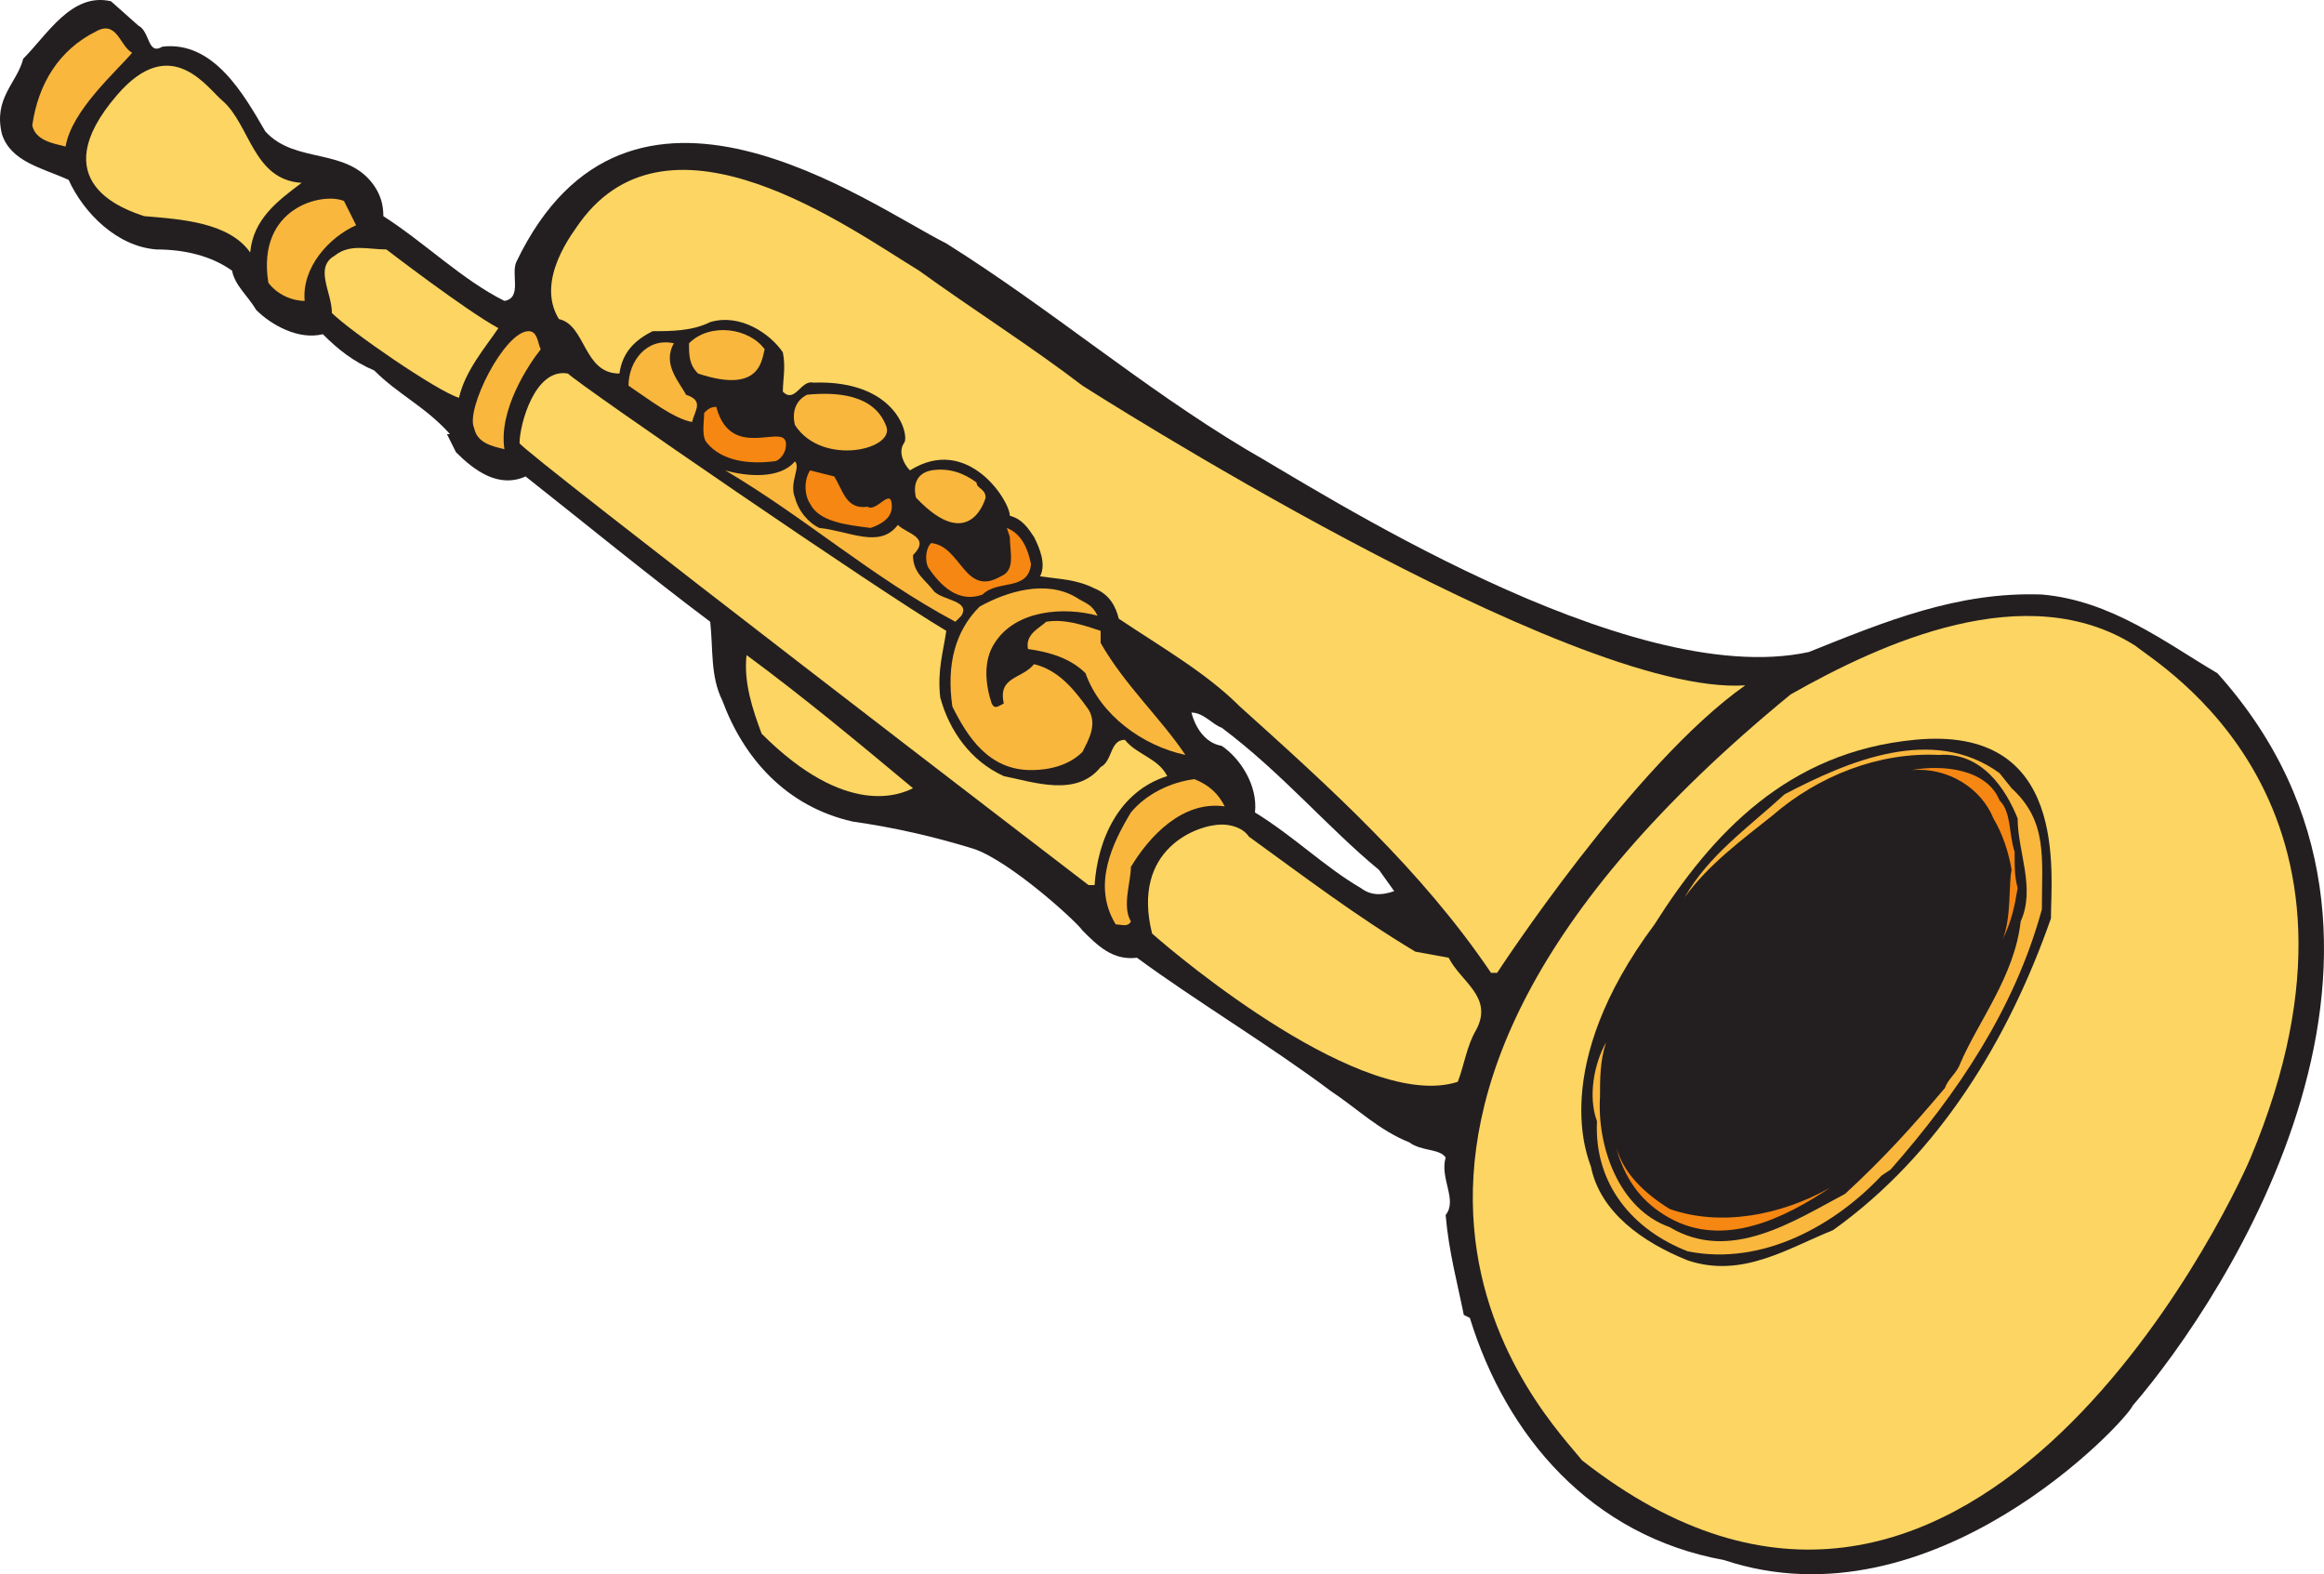 <svg xmlns="http://www.w3.org/2000/svg" width="575.916" height="390.07"><path fill="#231f20" fill-rule="evenodd" d="M34.25 6.31c3 1.5 2.25 7.5 6 5.25 12.75-1.5 20.25 12 25.5 21 7.5 8.25 20.25 3.75 27 13.5 1.5 2.25 2.25 4.5 2.25 7.5 10.5 6.75 19.5 15.75 30 21 4.5-.75 1.5-6.75 3-9.75 27.75-57.75 87-14.25 106.5-4.5 26.25 16.5 48 35.25 74.25 51 17.25 9.75 94.5 60 139.5 50.25 18.75-7.5 36.75-15 57.75-14.25 17.25 1.5 30.75 12 43.5 19.5 60 66.75 2.25 154.5-21 181.5-1.5 3.75-49.5 55.5-101.25 38.25-33-6-54-30.75-63-60l-1.5-.75c-1.5-7.5-3.75-15.75-4.5-24.75 3-3.75-1.5-9 0-14.25-1.5-2.25-6-1.5-9-3.75-7.5-3-12.75-8.25-19.5-12.75-15-11.25-33.75-22.5-48-33-6 .75-9.75-3-13.5-6.75-1.5-2.25-18-17.25-27-20.25-9.75-3-19.5-5.25-30-6.75-16.5-3.75-27-15.75-32.25-30-3-6-2.25-12.75-3-19.5-15-11.25-31.5-24.75-45.75-36-6.75 3-12.75-1.5-17.25-6l-2.25-4.5h.75c-6-6.75-12.75-9.75-18.75-15.75-5.25-2.25-9-5.25-12.75-9-6 1.5-12.75-2.25-16.5-6-2.25-3.75-5.25-6-6-9.75-5.25-3.75-12-5.25-18.75-5.25-9.75-.75-18-9-21.75-17.25-6.75-3-14.25-4.5-16.5-11.25-2.25-9 3.75-12.75 5.25-18.75 6-6 12-16.5 21.75-14.25l6.75 6m268.5 174c-2.25-.75-4.5-3.75-7.5-3.75.75 3 3 7.5 7.5 8.25 4.5 3 9 9.75 8.25 16.5 9.75 6 17.25 13.5 26.25 18.75 3 2.25 6 1.5 8.25.75l-3.75-5.25c-12.75-10.5-24-24-39-35.25"/><path fill="#fab73d" fill-rule="evenodd" d="M32.75 13.06c-3.75 4.5-15 14.25-16.5 23.25-3-.75-7.5-1.5-8.25-5.25 1.5-10.5 6.75-18.75 15.75-23.25 5.25-3 6 3.75 9 5.25"/><path fill="#fdd562" fill-rule="evenodd" d="M55.25 25.06c6.75 6 7.5 19.5 19.5 20.25-6 4.5-12 9-12.75 17.25-5.25-7.5-17.25-8.25-26.25-9-4.5-1.5-25.5-8.25-6.75-30 13.5-15.75 22.5-1.5 26.25 1.5m172.5 42c13.5 9.75 27.75 18.75 40.5 28.5 0 0 120.75 77.25 164.25 74.25-27.75 19.5-61.5 71.25-61.5 71.25h-1.5c-17.25-25.5-39.75-45.75-62.25-66-8.25-8.25-18.75-14.25-30-21.75-.75-3-2.25-6-6-7.5-4.5-2.25-8.25-2.25-13.5-3 1.5-3 0-6.75-1.5-9.75-1.5-2.25-3-4.5-6-5.25 0-3.75-10.5-20.25-24.75-11.25-1.5-1.5-3-4.5-1.5-6.75 1.5-1.5-1.5-15.75-22.5-15-3-.75-4.5 5.25-7.5 2.25 0-3 .75-6 0-9.75-3-4.5-10.5-9.75-18-7.5-4.5 2.25-9.75 2.25-14.25 2.25-4.5 2.25-7.5 5.25-8.25 10.5-9 0-8.25-12-15-13.5-6-9.75 3.75-21.75 5.25-24 22.5-30.75 66.75 1.5 84 12"/><path fill="#fab73d" fill-rule="evenodd" d="M88.25 55.81c-6.75 3-13.5 10.5-12.75 18.75-3 0-6.75-1.5-9-4.5-3-18.75 13.5-22.5 18.75-20.25l3 6"/><path fill="#fdd562" fill-rule="evenodd" d="M123.5 81.31c-3 4.5-8.25 10.5-9.75 17.25-5.25-1.5-27-16.5-31.5-21 0-5.25-4.5-11.25.75-14.25 3.75-3 8.25-1.5 12.75-1.5 0 0 19.5 15 27.75 19.5"/><path fill="#fab73d" fill-rule="evenodd" d="M189.5 86.56c-.75 2.25-.75 11.25-16.5 6-2.25-2.25-2.25-4.5-2.25-7.5 5.25-5.25 15-3.75 18.75 1.5m-55.5 0c-3 3.75-10.5 15-9 24.75-3-.75-6.75-1.5-7.5-5.25-2.25-4.5 7.5-24 13.5-24 2.25 0 2.25 3 3 4.5m33-1.5c-3 5.25 1.5 9.75 3 12.75 4.5 1.5 2.25 3.75 1.5 6.75-4.5-.75-11.25-6-15.75-9 0-6 4.5-12 11.25-10.5"/><path fill="#fdd562" fill-rule="evenodd" d="M234.5 156.31c-.75 5.25-2.25 9.75-1.5 16.5 2.25 8.25 7.5 15.75 15.75 19.5 7.5 1.5 18 5.25 24-2.25 3-1.5 2.25-6.75 6-6.75 3 3.75 8.25 4.5 10.5 9-12 3.75-17.25 15.75-18 27h-1.5s-141-108-141-109.5c0-4.5 3.75-18.75 12-17.25 3 3 77.25 54 93.75 63.75"/><path fill="#fab73d" fill-rule="evenodd" d="M219.5 105.31c3 6-15.75 10.5-22.5 0-.75-3 0-6 3-7.5 7.5-.75 16.5 0 19.5 7.5"/><path fill="#f68712" fill-rule="evenodd" d="M194.75 110.56c0 1.5-1.5 3.75-3 3.75-6 .75-12.75 0-16.5-4.5-1.5-1.5-.75-5.25-.75-7.5.75-.75 1.5-1.5 3-1.5 3.75 14.25 18 3 17.25 9.75"/><path fill="#fab73d" fill-rule="evenodd" d="M197 123.31c.75 3 3 6 6 7.5 7.5.75 15 5.25 19.5-.75 2.25 2.25 8.25 3 3.75 7.5 0 4.5 3 6 5.25 9 2.25 2.25 9 2.25 6.75 6l-1.5 1.5c-21-11.25-36.75-25.5-57-37.5 5.25 1.5 13.5 2.25 17.25-2.25 1.5 1.5-1.5 5.25 0 9m47.25 0s-3.75 14.25-17.25 0c-.75-3 0-6 3.75-6.75 4.5-.75 8.25.75 11.25 3 0 1.5 2.25 1.5 2.25 3.75"/><path fill="#f68712" fill-rule="evenodd" d="M206.75 118.06c2.25 3.75 3 8.25 8.25 7.5 2.25 1.5 6-5.25 6 0 0 3-3 4.5-5.25 5.25-6-.75-12.75-1.5-15-6-1.5-2.25-1.5-6 0-8.25l6 1.5m48.75 21.75c-.75 6.75-8.25 3.75-12 7.5-6 2.25-10.5-2.25-13.5-6.75-.75-1.5-.75-4.5.75-6 7.5.75 8.25 13.5 17.25 8.25 3.75-1.5 2.25-6 2.25-9.75l-.75-2.25c3.75 1.5 5.25 5.25 6 9"/><path fill="#fab73d" fill-rule="evenodd" d="M272 152.56c-8.25-2.25-20.25-1.5-25.5 6.75-3 4.5-2.25 10.5-.75 15 .75 1.5 1.5.75 3 0-1.5-6.75 4.5-6 7.5-9.75 6 1.5 9.75 6 13.5 11.25 2.25 3.75 0 7.5-1.5 10.5-3 3-7.5 4.5-12.75 4.5-10.5 0-15.75-8.25-19.5-15.75-1.5-10.5.75-18.75 6.75-24.75 6.75-3.75 16.5-6.75 24-2.25 2.25 1.5 3.75 1.5 5.25 4.5"/><path fill="#fdd562" fill-rule="evenodd" d="M557.75 286.81c-6 14.25-71.25 149.25-165.75 75-7.5-9.75-81-81 51.75-189.75 22.5-12.75 58.5-29.25 85.5-12 5.25 4.5 65.25 39 28.5 126.75"/><path fill="#fab73d" fill-rule="evenodd" d="M272.75 156.31v3c6 10.5 15 18.75 21 27.75-10.5-2.25-21-9.75-24.75-20.25-3.75-3.75-9-5.25-14.25-6-.75-3.75 3-5.25 4.5-6.75 4.5-.75 9 .75 13.5 2.25"/><path fill="#fdd562" fill-rule="evenodd" d="M226.25 195.31c-3 1.5-16.5 7.5-37.5-13.5-2.25-6-4.5-12.75-3.75-19.5 14.25 10.5 27.75 21.75 41.25 33"/><path fill="#231f20" fill-rule="evenodd" d="M508.25 227.56c-10.5 30-27.75 58.5-54 77.25-11.25 4.5-22.5 12-36 7.5-11.25-4.5-21.75-12-24-23.25-.75-2.25-10.5-24.75 15.75-60 14.25-22.5 33-42.75 64.5-45.75 38.25-3.75 33.75 33 33.75 44.25"/><path fill="#fab73d" fill-rule="evenodd" d="M498.5 195.31c9 8.25 7.5 17.25 7.5 30-6.75 24.75-21 45.75-37.5 64.5l-2.25 1.5c-11.25 12-29.25 22.5-48 18.75-13.5-5.25-23.25-16.5-22.5-32.25-2.25-6-.75-14.25 2.25-19.5-1.5 4.5-1.5 9-1.5 13.5-.75 12 4.5 27.75 17.25 32.25 15 9 30.75-1.5 43.5-8.25 9.75-9 16.5-16.5 24.75-26.25.75-2.25 3-3.75 3.75-6 4.5-10.5 13.5-21.75 15-35.25 3.75-8.25-.75-17.25-.75-25.5-3-7.5-9-16.5-19.5-15.75-15-.75-30 5.25-41.25 15-7.5 6-15.75 12-21.75 20.25 6-10.5 15.75-17.25 24.75-25.5 15.75-8.25 36.75-17.25 53.25-5.25l3 3.75"/><path fill="#f68712" fill-rule="evenodd" d="M495.5 198.31c3 3 2.25 8.25 3.75 12.75 0 4.5 0 6 .75 9-.75 4.5-1.5 8.25-3.75 12.75 2.25-5.25 1.5-14.25 2.25-17.25-.75-4.5-2.25-9-4.5-12.75-3-7.5-11.25-12.75-20.25-12 8.25-1.5 18.75 0 21.75 7.5"/><path fill="#fab73d" fill-rule="evenodd" d="M303.5 199.81c-10.5-1.5-18.75 7.5-23.25 15 0 3.75-2.25 9.75 0 13.5-.75 1.5-2.25.75-3.75.75-6-9.75-.75-20.25 3.75-27.75 3.75-4.5 9.75-7.5 15.75-8.25 3.75 1.5 6 3.75 7.5 6.75"/><path fill="#fdd562" fill-rule="evenodd" d="M309.5 207.31c13.5 9.75 26.25 19.5 41.25 28.5l8.25 1.5c3 6 11.25 9.75 6.75 18-2.25 3.75-3 9-4.5 12.75-23.25 7.5-69-30.75-75.75-36.75-5.25-21 11.25-27 17.25-27 2.25 0 5.25.75 6.75 3"/><path fill="#f68712" fill-rule="evenodd" d="M413.75 299.56c12.75 4.5 27.75 1.5 39.75-5.25-11.25 7.5-26.25 15-39.75 7.5-6.75-3.75-10.5-9-12.75-15.75l-.75-3c1.5 7.5 7.5 12.75 13.5 16.5"/></svg>
